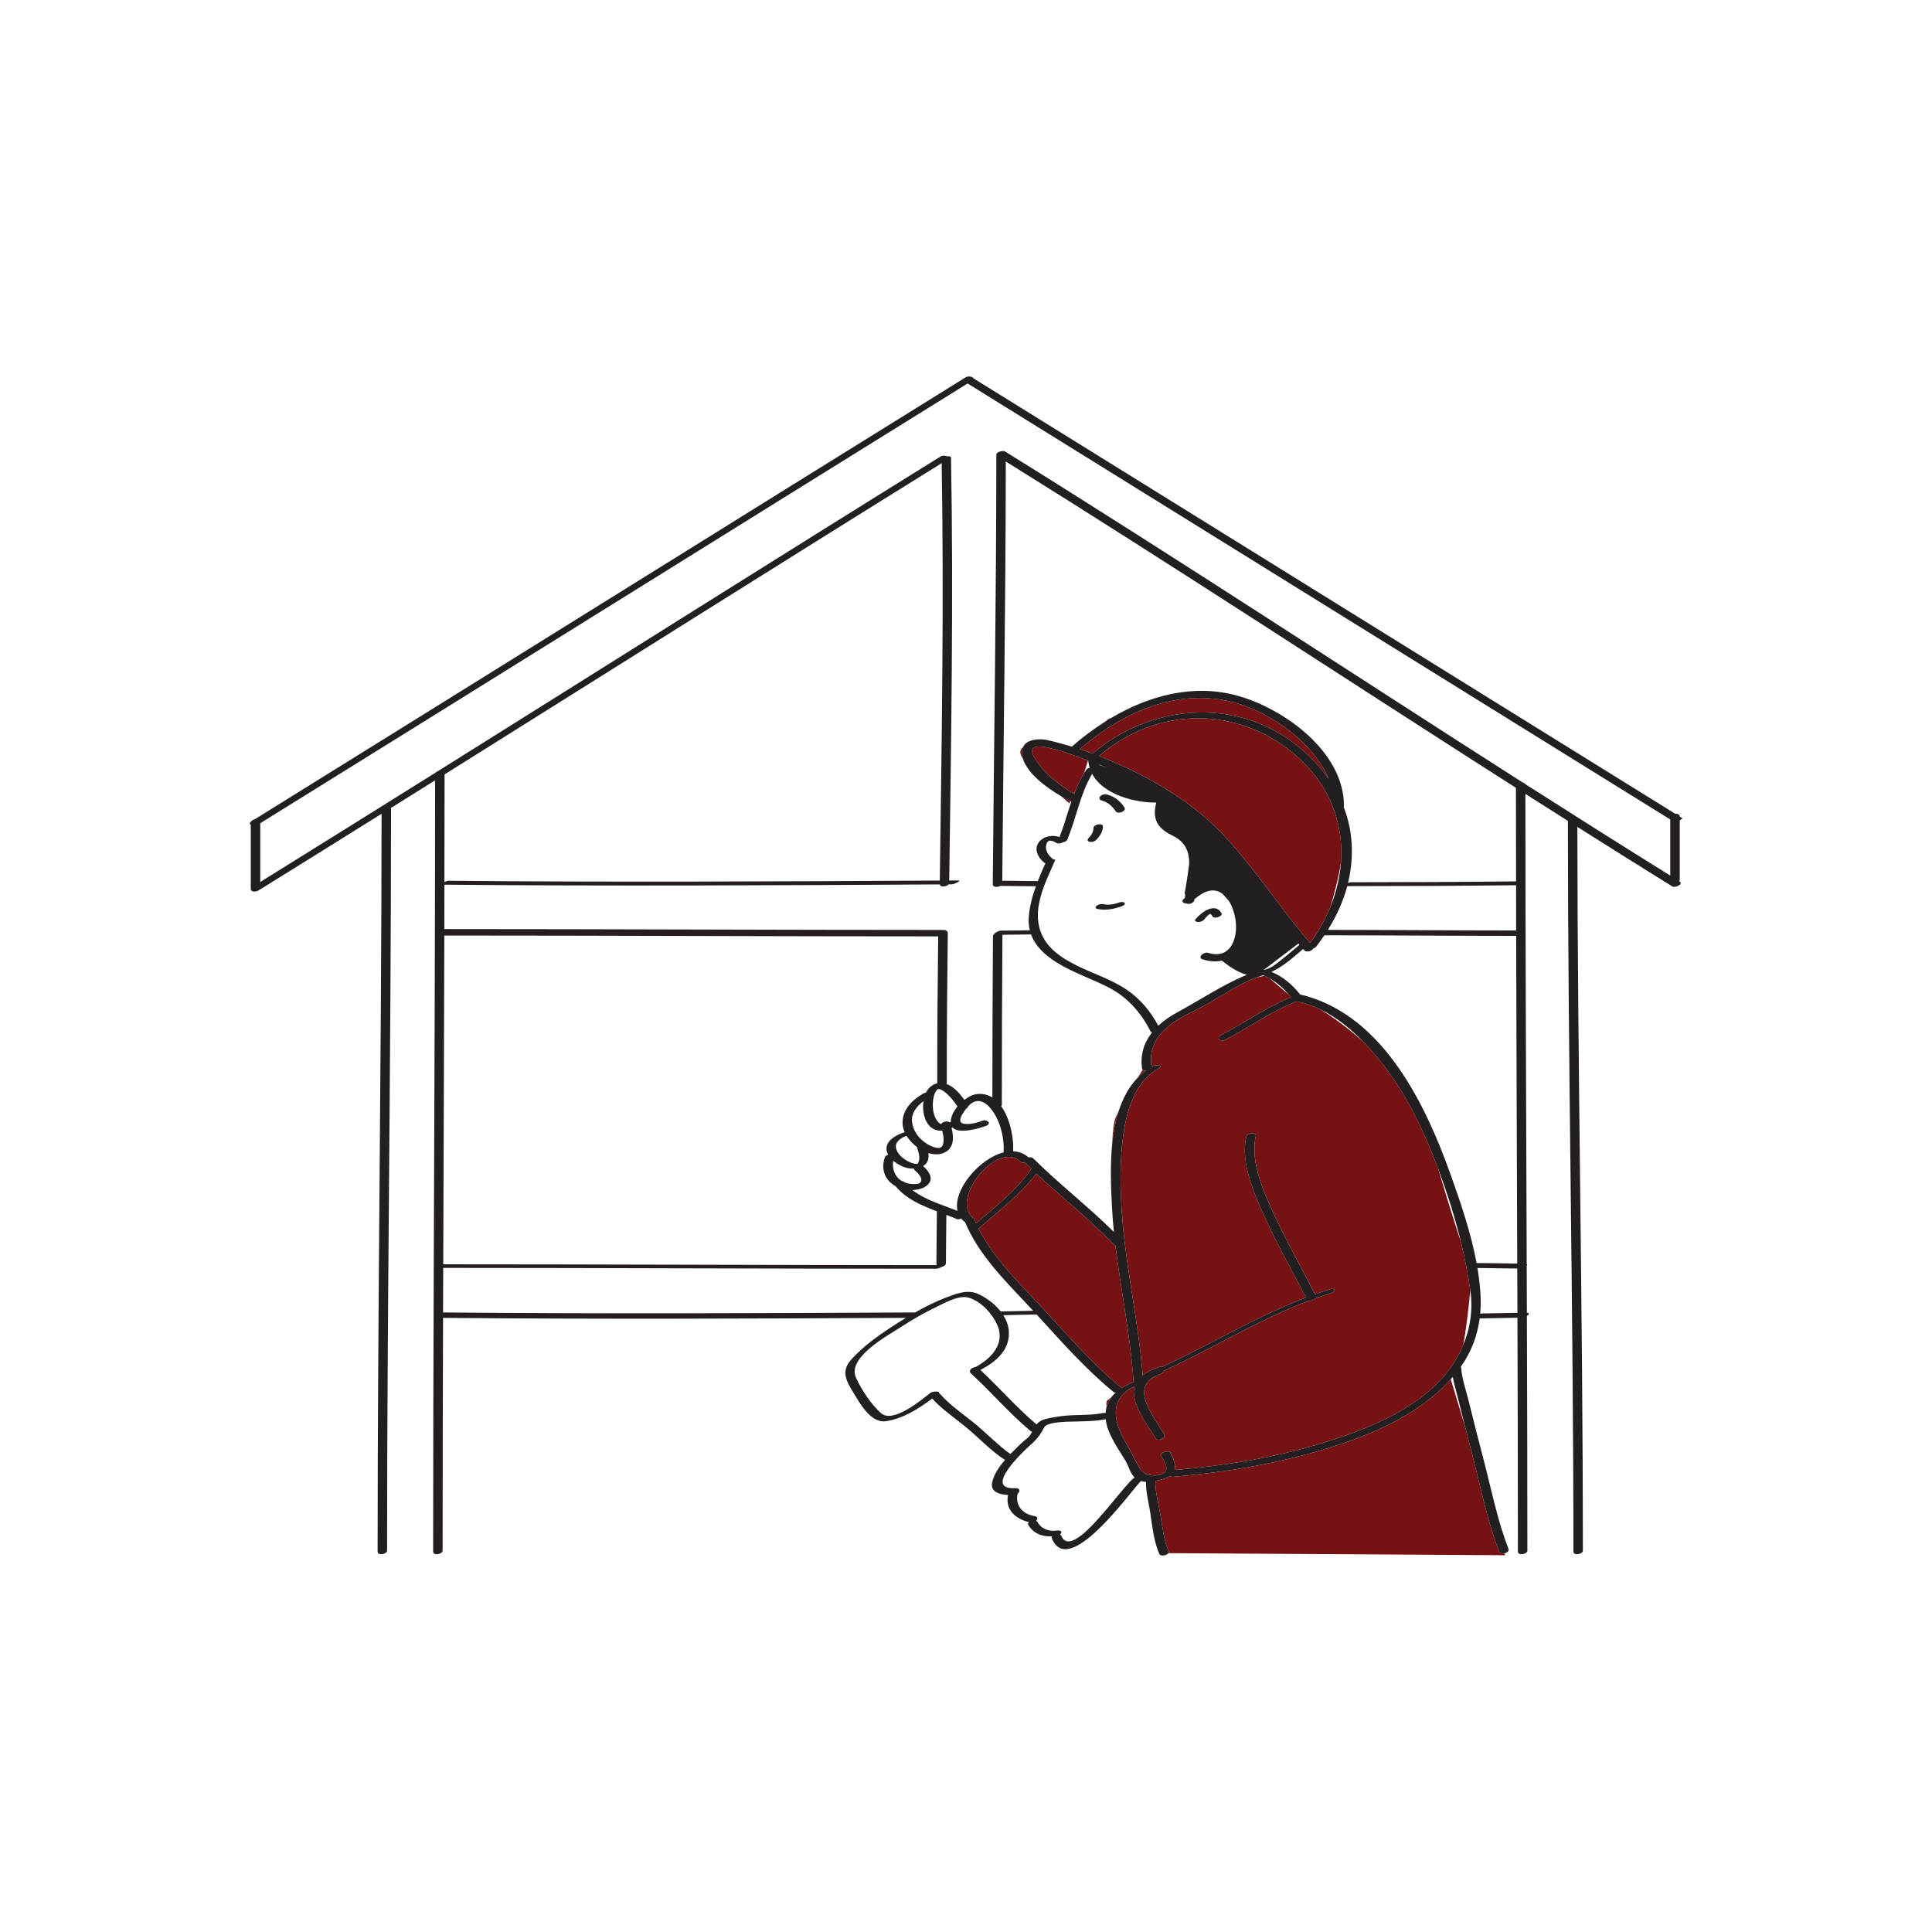 <?xml version="1.0" standalone="no"?>
<svg version="1.1" id="Layer_1" xmlns="http://www.w3.org/2000/svg" xmlns:xlink="http://www.w3.org/1999/xlink" x="0px" y="0px" width="595.279px" height="595.281px" viewBox="0 0 595.279 595.281" enable-background="new 0 0 595.279 595.281" xml:space="preserve">
<path id="color_x5F_2" fill="#761214" d="M351.252,452.544c-1.465-2.586-2.775-5.25-4.281-7.824
	c-3.972-6.787-5.32-13.766,2.613-17.582c-0.216,0.723-0.297,1.52-0.205,2.402c0.523,5.029,4.127,9.363,6.628,13.57
	c0.705,1.188,3.451,0.053,2.646-1.307c-3.463-5.822-11.247-15.053-1.041-18.461c0.61-0.205,0.938-0.596,1.036-0.99
	c14.979-6.92,29.239-15.752,44.681-21.592c0.61,0.115,1.412-0.174,1.817-0.662c1.617-0.582,3.244-1.145,4.893-1.652
	c1.684-0.52,1.388-1.715-0.318-1.188c-1.528,0.471-3.038,0.984-4.541,1.52c-3.932-7.76-8.271-15.297-11.957-23.186
	c-3.479-7.449-8.104-17.063-6.313-25.506c0.308-1.453-2.661-1.102-2.939,0.211c-1.764,8.324,2.499,17.465,5.804,24.863
	c3.77,8.436,8.438,16.408,12.619,24.637c-15.328,5.852-29.483,14.5-44.364,21.408c-0.26-0.086-0.586-0.092-0.978,0.039
	c-1.712,0.572-3.538,1.367-4.985,2.498c-1.183-15.734-4.81-31.258-6.157-46.998c-0.813-9.477-1.091-19.121,0.423-28.539
	c1.165-7.246,3.879-15.275,10.656-19.053c1.703-0.949-0.906-1.168-1.754-0.695c-0.153,0.086-0.297,0.182-0.445,0.271
	c0.013-0.08,0.017-0.162,0.004-0.246c-1.334-9.117,6.351-13.807,13.525-17.219c6.414-3.051,12.117-7.594,18.797-10.074l2.463-0.537
	c0.602,0.258,1.178,0.557,1.739,0.877l5.829,4.998l0.01,0.004c0.205,0.24,0.41,0.479,0.606,0.729
	c-0.034,0.01-0.067,0.02-0.102,0.031c-7.578,3.057-14.15,7.891-21.385,11.611c-1.771,0.91-0.162,2.189,1.221,1.479
	c7.229-3.719,13.815-8.559,21.387-11.611c0.104-0.041,0.195-0.086,0.278-0.131c0.191,0.014,0.416-0.014,0.647-0.063
	c2.565,0.576,4.961,1.441,7.216,2.541c2.426,1.504,7.436,4.836,12.969,9.83c1.137,1.172,2.244,2.381,3.324,3.623
	c8.896,10.23,14.56,21.945,19.409,34.516c0.152,0.396,0.293,0.795,0.442,1.191c2.877,9.715,5.27,17.268,7.023,22.611
	c1.164,4.842,2.114,9.734,2.829,14.656c-0.491,5.094-1.328,12.805-2.231,17.006c-0.738,1.754-1.628,3.455-2.658,5.084
	c-8.771,13.873-26.525,20.746-41.503,25.242c-14.499,4.354-29.614,6.775-44.682,8.043c0.39-1.443-0.26-3.258-1.334-5.352
	c-0.455-0.885-3.249,0.096-2.898,0.777c0.5,0.971,1.011,1.93,1.446,2.934C360.854,455.183,353.055,455.724,351.252,452.544z
	 M350.523,332.082c0.772-0.803,1.621-1.539,2.539-2.217c-0.398,0.035-0.77-0.031-0.984-0.236
	C351.89,329.916,351.307,330.82,350.523,332.082z M463.81,479.195l-0.347-0.578c-0.653,0.104-1.339-0.066-1.568-0.65
	c-3.713-9.451-5.707-19.889-8.254-29.693c-0.75-2.885-1.495-5.771-2.229-8.662l-4.404-14.65
	c-9.665,10.84-24.182,17.049-37.751,21.223c-15.519,4.775-31.67,7.5-47.834,8.846c-0.456,0.037-0.769-0.049-0.967-0.201
	c-0.595,0.381-1.366,0.705-2.36,0.967c-0.691,0.182-1.389,0.361-2.086,0.51c-0.095,3.387,0.985,7.229,1.544,10.502
	c0.624,3.654,1.018,7.76,2.537,11.18c0.087,0.197,0.044,0.389-0.08,0.563L463.81,479.195z M317.546,360.443
	c0.058-0.082,0.151-0.16,0.271-0.23c-0.695-0.66-1.396-1.316-2.079-1.99c-0.467,0.076-0.902,0.045-1.123-0.172
	c-7.086-7.014-21.883,11.166-14.901,17.141c0.199,0.043,0.349,0.131,0.407,0.277c0.02,0.047,0.041,0.092,0.06,0.137
	c0.001,0.002,0.003,0.006,0.003,0.008c0.18,0.438,0.372,0.865,0.565,1.295C306.669,371.841,313.085,366.849,317.546,360.443z
	 M340.937,433.556c0.305-1.139,0.804-2.135,1.46-3.014c-0.517,0.432-0.977,0.799-1.254,0.982
	C340.886,431.697,340.85,432.484,340.937,433.556z M349.429,425.744c-0.108-0.061-0.182-0.146-0.188-0.262
	c-0.959-13.975-3.856-27.727-5.545-41.635c-0.166-0.057-0.313-0.143-0.431-0.264c-7.492-7.865-16.029-14.594-23.977-21.973
	c-4.841,6.408-11.563,11.496-17.559,16.721c-0.059,0.051-0.143,0.098-0.236,0.141c4.719,9.43,12.729,16.979,19.806,24.637
	c7.831,8.471,15.36,17.217,24.3,24.563C346.768,426.927,348.07,426.298,349.429,425.744z M344.675,342.367
	c-0.31,0.625-0.604,1.242-0.865,1.828c-0.646,1.455-0.978,4.426-1.11,8.08C343.052,348.865,343.669,345.501,344.675,342.367z
	 M352.473,322.593c0.013-0.035,0.021-0.072,0.032-0.107c-0.01,0.014-0.029,0.041-0.029,0.041L352.473,322.593z M324.262,239.884
	c2.074,1.662,4.269,3.404,6.646,4.676l0.325-0.674c0.705-1.779,1.514-3.506,2.485-5.148l0.423-0.877l1.093-3.549
	c-4.322-1.563-9.1-3.475-13.581-4.172C312.846,228.769,322.627,238.573,324.262,239.884z M377.073,257.396
	c9.713,10.35,17.335,22.396,26.585,33.131c0.119-0.16,0.245-0.318,0.36-0.48l1.998-2.996c1.529-2.461,2.834-5.006,3.895-7.611
	c0.995-3.277,2.427-8.486,3.263-13.744c0.836-11.574-3.151-23.137-12.951-32.084c-17.817-16.271-43.485-16.314-61.603-0.666
	c0.814,0.316,1.624,0.639,2.421,0.969C354.267,239.388,367.21,246.892,377.073,257.396z M315.18,233.776
	c-0.266-0.875-0.369-1.756-0.259-2.629c0.039-0.309,0.124-0.582,0.229-0.842c-0.754,0.527-1.149,1.404-0.342,2.887
	C314.907,233.37,315.035,233.569,315.18,233.776z M329.812,246.833c-0.886-0.424-1.903-0.959-2.988-1.59
	c1.573,1.375,2.652,2.283,2.652,2.283L329.812,246.833z M341.476,221.526l-0.886,0.773c0.619-0.389,1.244-0.77,1.875-1.141
	C341.838,221.39,341.476,221.526,341.476,221.526z M398.884,229.114c4.012,3.059,7.619,6.766,10.517,10.941
	c-4.708-11.361-17.975-20.496-28.728-23.494c-17.696-4.936-34.79,2.896-47.976,14.258c1.321,0.438,2.637,0.893,3.935,1.369
	C354.229,217.212,379.962,214.687,398.884,229.114z"></path>
<path id="color_x5F_1" d="M346.558,278.312c0.156,0.584-0.912,0.922-1.272,1.043c-2.369,0.787-4.708,1.246-7.188,0.693
	c-0.563-0.125-0.729-0.529-0.248-0.926c0.511-0.416,1.394-0.695,2.049-0.549c1.817,0.404,3.31,0.047,5.034-0.527
	C345.294,277.927,346.409,277.757,346.558,278.312z M335.68,259.372c0.661,0.158,1.566-0.055,2.049-0.551
	c1.099-1.127,2.067-2.482,2.112-4.113c0.036-1.289-2.878-0.717-2.906,0.328c-0.036,1.293-0.673,2.309-1.556,3.215
	C334.949,258.692,335.052,259.22,335.68,259.372z M339.367,246.624c2.001,0.531,3.269,1.678,4.409,3.363
	c0.675,1,3.458-0.059,2.663-1.23c-1.345-1.99-3.021-3.344-5.367-3.967c-0.697-0.188-1.55,0.01-2.05,0.549
	C338.59,245.804,338.726,246.452,339.367,246.624z M369.119,284.087c0.678,0.012,1.479-0.236,1.914-0.785
	c0.462-0.582,0.974-1.154,1.584-1.586c0.129-0.092,0.236-0.129,0.296-0.152c0.32,0.145,0.579,0.615,0.728,0.865
	c0.475,0.801,3.297-0.104,2.693-1.125c-2.021-3.414-6.361-0.102-7.994,1.955C367.902,283.81,368.709,284.081,369.119,284.087z
	 M517.556,270.956c0,0.191-0.081,0.365-0.208,0.518c0.055,0.033,0.107,0.066,0.161,0.1c1.295,0.805-1.33,2.119-2.27,1.535
	c-9.771-6.063-19.509-12.182-29.226-18.33c0.045,74.331,1.69,148.647,1.701,222.979c0.001,1.143-2.918,1.678-2.918,0.283
	c-0.011-75.041-1.692-150.07-1.707-225.114c-4.367-2.77-8.73-5.541-13.09-8.32c0.011,48.285,0.23,96.571,0.406,144.856
	c0.204,0.115,0.174,0.305,0.002,0.51c0.018,4.828,0.035,9.654,0.051,14.482c0.984,0.047,0.646,0.592,0.004,1.02
	c0.079,24.094,0.143,48.189,0.144,72.283c0,1.143-2.918,1.678-2.918,0.283c-0.001-24.01-0.063-48.02-0.144-72.029
	c-3.877,0.066-7.753,0.172-11.631,0.211c-0.701,5.27-2.57,10.303-5.698,14.738c-0.035,0.049-0.075,0.096-0.11,0.145
	c0.07,0.125,0.119,0.27,0.129,0.439c0.162,3.209,1.432,6.646,2.191,9.744c1.5,6.104,3.059,12.193,4.65,18.273
	c2.39,9.127,4.257,18.826,7.716,27.627c0.283,0.723-0.497,1.297-1.33,1.43c-0.653,0.102-1.339-0.066-1.568-0.65
	c-3.713-9.453-5.707-19.889-8.254-29.693c-0.75-2.887-1.495-5.773-2.229-8.664c-0.772-3.037-1.532-6.082-2.269-9.129
	c-0.484-2.014-1.14-4.115-1.53-6.217c-0.2,0.234-0.401,0.467-0.605,0.695c-9.665,10.84-24.182,17.049-37.751,21.223
	c-15.519,4.775-31.67,7.5-47.834,8.846c-0.456,0.037-0.769-0.049-0.967-0.201c-0.596,0.381-1.366,0.707-2.36,0.967
	c-0.691,0.182-1.389,0.363-2.086,0.51c-0.095,3.387,0.985,7.23,1.544,10.502c0.624,3.654,1.018,7.76,2.537,11.18
	c0.087,0.197,0.044,0.389-0.08,0.563c-0.509,0.707-2.425,1.102-2.818,0.217c-1.767-3.977-2.178-8.846-2.852-13.1
	c-0.456-2.873-1.325-6.115-1.242-9.076c-0.531-0.025-1.06-0.102-1.584-0.252c-0.043,0.059-0.086,0.117-0.146,0.182
	c-3.452,3.566-22.155,29.951-27.262,17.494c-0.095-0.232-0.065-0.451,0.046-0.643c-2.952,0.168-5.881-0.904-7.376-3.635
	c-0.143-0.258,0.024-0.523,0.338-0.742c-4.124-0.889-7.486-3.852-6.522-8.369c-2.542-0.127-5.592-0.891-4.891-3.918
	c0.59-2.543,2.175-4.834,3.957-6.877c-4.062-2.582-7.689-6.441-11.35-9.537c-3.543-2.998-7.945-5.887-11.081-9.381
	c-4.249,3.201-9.063,6.234-14.315,6.986c-4.627,0.662-8.006-5.586-10.006-8.863c-2.383-3.906-3.804-6.668-0.48-10.299
	c3.55-3.881,7.894-7.025,12.282-9.889c1.453-0.945,2.929-1.883,4.427-2.795c-47.541,0.248-95.083,0.432-142.623,0.006
	c-0.076,23.9-0.137,47.801-0.138,71.701c0,1.143-2.919,1.676-2.919,0.283c0.001-29.145,0.09-58.285,0.192-87.428
	c-0.083-0.039-0.072-0.102,0-0.174c0.177-50.002,0.406-100.002,0.415-150.004c-4.522,2.832-9.051,5.658-13.576,8.486
	c-0.011,76.28-1.213,152.553-1.221,228.834c0,1.143-2.919,1.678-2.919,0.283c0.008-75.766,1.191-151.525,1.218-227.292
	c-12.448,7.775-24.901,15.545-37.375,23.281c-0.082,0.053-0.174,0.092-0.27,0.127c-0.719,0.707-2.653,0.854-2.653-0.275
	c0-6.578,0-13.158,0-19.736c-0.369-0.225-0.456-0.578,0.085-0.986c0.181-0.354,0.647-0.617,1.156-0.734
	c73.049-45.324,145.979-90.842,219.029-136.166c0.761-0.473,2.212-0.232,2.404,0.313c72.08,44.723,144.16,89.447,216.24,134.168
	c0.695-0.064,1.361,0.174,1.372,0.854c0.231,0.143,0.463,0.287,0.694,0.43c0.222,0.139-0.149,0.447-0.692,0.707
	C517.556,258.804,517.556,264.88,517.556,270.956z M136.982,238.604c-0.001,11.051-0.033,22.102-0.054,33.152
	c0.49-0.211,1.017-0.379,1.249-0.377c50.462,0.477,100.927,0.219,151.389-0.066c0.582-42.859,1.316-85.729,0.573-128.59
	C238.967,174.489,188.03,206.636,136.982,238.604z M297.652,341.652c-0.931,1.215-3.321,4.451-0.291,4.643
	c1.857,0.113,3.54-0.297,5.258-0.969c1.438-0.563,3.104,0.822,1.241,1.551c-1.621,0.633-8.385,2.758-10.366,0.521
	c-0.101,0.053-0.2,0.104-0.302,0.152c0.693,2.746,0.837,5.973-1.975,7.473c-1.589,0.848-3.442,0.787-5.159,0.258
	c0.199,1.584-0.093,3.156-1.641,4c0.004,0.004,0.01,0.006,0.014,0.01c1.515,1.346,3.295,3.521,1.68,5.469
	c-1.137,1.371-3.168,1.865-4.964,1.912c3.955,3.082,9.235,4.57,13.875,6.412c-1.436-6.318,6.576-16.066,14.2-18.016
	c0.28-4.018-0.819-8.801-2.983-12.152c-1.907-2.953-4.864-5.457-7.949-2.035C298.255,341.179,298.001,341.451,297.652,341.652z
	 M319.936,284.271c0.986,6.693,6.063,10.365,11.802,13.213c5.02,2.493,10.588,4.223,15.262,7.36
	c4.356,2.926,7.428,6.654,9.88,11.195c1.668-1.57,3.635-2.926,5.749-4.064c6.979-3.764,14.079-8.561,21.552-11.631
	c-2.822-0.75-5.433-2.559-7.713-4.356c-1.7,0.387-3.676,0.305-5.911-0.393c-1.761-0.549,0.36-2.418,1.656-2.014
	c7.392,2.305,9.6-5.381,8.264-11.285c-0.351-1.553-0.911-3.227-1.794-4.654c-0.654-0.77-1.344-1.543-2.008-2.225
	c-0.144-0.105-0.278-0.223-0.432-0.314c-2.934-1.791-5.957-0.012-8.268,2.027c-0.004,0.072-0.014,0.15-0.017,0.225
	c-0.034,0.896-1.577,1.385-2.408,1.035c-0.931-0.057-1.702-0.578-0.888-1.369c0.14-0.137,0.285-0.271,0.431-0.408
	c0.031-0.396,0.071-0.799,0.119-1.201c-0.144,0.068-0.236,0.113-0.236,0.113s0.917-5.105,1.423-9.352
	c0.051-3.566-0.99-6.711-5.194-8.748c-4.771-2.314-6.204-5.162-4.96-10.125c-6.922,0.006-16.372-2.537-19.737-8.867
	c-3.718,6.195-4.907,13.777-7.705,20.371c-0.14,0.33-0.67,0.576-1.239,0.713c-0.107,0.063-0.199,0.109-0.237,0.123
	c-0.585,0.234-1.329,0.381-1.897,0.045c-1.312-0.773-2.647-1.188-3.067,0.613c-0.426,1.824,0.747,3.35,2.105,4.42
	c0.036,0.029,0.058,0.059,0.075,0.09c0.393-0.002,0.663,0.055,0.607,0.18C322.593,270.759,318.976,277.759,319.936,284.271z
	 M330.962,244.591c0.089-0.236,0.179-0.471,0.271-0.705c0.705-1.779,1.514-3.506,2.485-5.148c0.335-0.564,0.684-1.125,1.062-1.668
	c0.142-0.203,0.519-0.381,0.949-0.5c-0.188-0.615-0.33-1.262-0.407-1.938c-0.012-0.098,0.001-0.189,0.022-0.279
	c-0.037-0.012-0.074-0.025-0.11-0.039c-4.322-1.563-9.1-3.475-13.581-4.172c-8.809-1.371,0.974,8.434,2.607,9.742
	c2.074,1.664,4.269,3.406,6.646,4.678C330.926,244.569,330.944,244.581,330.962,244.591z M454.955,389.158
	c4.179,0.014,8.354,0.131,12.532,0.172c-0.122-33.682-0.251-67.359-0.334-101.04c-0.139,0.037-0.272,0.061-0.396,0.061
	c-19.563-0.004-39.126-0.166-58.688-0.176c-0.827,1.229-1.699,2.438-2.62,3.615c-0.149,0.191-0.46,0.348-0.82,0.457
	c-0.337,0.787-2.121,1.309-2.798,0.537c-0.113-0.129-0.221-0.264-0.334-0.393c-3.054,2.621-6.104,5.395-9.746,7.057
	c3.595,1.459,6.469,3.977,8.886,7.006c0.721,0.152,1.44,0.316,2.146,0.523c23.686,6.947,36.412,33.223,44.073,54.652
	C449.967,370.328,453.21,379.738,454.955,389.158z M400.222,233.608c-17.817-16.27-43.485-16.314-61.603-0.666
	c0.814,0.316,1.624,0.641,2.421,0.971c13.227,5.475,26.17,12.979,36.032,23.482c9.713,10.35,17.335,22.396,26.585,33.131
	c0.119-0.16,0.245-0.318,0.36-0.48c0.707-0.98,1.368-1.982,1.998-2.996c1.529-2.461,2.834-5.006,3.895-7.611
	c1.818-4.473,2.928-9.107,3.263-13.744C414.009,254.12,410.021,242.558,400.222,233.608z M338.603,235.647l2.242,0.822
	c-0.754-0.32-1.514-0.629-2.275-0.928C338.579,235.579,338.592,235.612,338.603,235.647z M392.889,297.226
	c2.6-1.922,5.028-4.057,7.517-6.117c-0.111-0.133-0.225-0.262-0.334-0.395l-10.646,8.092c0.026,0.01,0.04,0.029,0.063,0.041
	C390.59,298.597,391.72,298.091,392.889,297.226z M467.128,272.749c-17.338,0.211-34.675,0.264-52.013,0.281
	c-1.265,4.729-3.326,9.242-5.978,13.484c19.337,0.01,38.675,0.168,58.014,0.176C467.14,282.044,467.137,277.396,467.128,272.749z
	 M332.698,230.819c1.321,0.438,2.637,0.893,3.935,1.369c17.597-14.977,43.33-17.502,62.252-3.074
	c4.012,3.059,7.619,6.766,10.517,10.941c-4.708-11.361-17.975-20.496-28.728-23.494
	C362.977,211.626,345.883,219.458,332.698,230.819z M317.684,287.911c-2.949,0.012-5.897,0.076-8.848,0.105
	c0.018,0.068,0.029,0.141,0.028,0.223c-0.115,17.389-0.184,34.776-0.187,52.165c0,0.172-0.063,0.326-0.168,0.467
	c2.771,3.887,3.897,9.881,3.653,13.854c1.72,0.066,3.341,0.656,4.749,1.883c0.534-0.1,1.087-0.043,1.415,0.281
	c8,7.896,16.896,14.799,24.891,22.693c-0.266-2.629-0.481-5.266-0.617-7.912c-0.289-5.684-0.604-12.629,0.098-19.395
	c0.354-3.41,0.971-6.773,1.977-9.908c1.253-3.906,3.114-7.455,5.849-10.285c0.772-0.803,1.621-1.539,2.539-2.215
	c-0.398,0.033-0.77-0.033-0.984-0.238c-0.1-0.094-0.165-0.215-0.188-0.367c-0.355-2.434-0.109-4.652,0.583-6.668
	c0.013-0.035,0.021-0.072,0.032-0.107c0.567-1.604,1.426-3.074,2.497-4.418c-0.224-0.012-0.395-0.07-0.462-0.203
	c-3.03-6-7.252-10.764-13.304-13.799c-5.23-2.621-10.86-4.494-15.833-7.622C321.935,294.263,319.005,291.503,317.684,287.911z
	 M342.396,430.544c0.402-0.539,0.863-1.031,1.37-1.488c-0.264,0.012-0.489-0.025-0.629-0.139
	c-8.747-7.137-16.142-15.629-23.759-23.908c-0.04,0.006-0.08,0.012-0.11,0.012c-3.378,0.033-6.752,0.146-10.128,0.217
	c0.895,1.408,1.505,2.949,1.667,4.57c0.602,6.021-3.854,9.748-8.736,12.305c5.89,5.48,11.161,11.588,17.313,16.789
	c0.1-0.123,0.194-0.248,0.307-0.363c1.361-1.408,3.83-1.604,5.604-1.943c4.868-0.938,9.805-0.285,14.665-1.221
	c0.255-0.049,0.478-0.043,0.68-0.01c0.047-0.641,0.147-1.242,0.299-1.809C341.241,432.419,341.74,431.421,342.396,430.544z
	 M300.747,376.906c5.922-5.064,12.338-10.057,16.799-16.463c0.058-0.082,0.151-0.16,0.271-0.23c-0.695-0.66-1.396-1.316-2.079-1.99
	c-0.467,0.076-0.902,0.045-1.123-0.172c-7.086-7.014-21.883,11.166-14.901,17.141c0.199,0.043,0.349,0.131,0.407,0.277
	c0.02,0.047,0.041,0.092,0.061,0.137c0,0.002,0.002,0.006,0.002,0.008C300.36,376.05,300.554,376.478,300.747,376.906z
	 M349.429,425.744c-0.108-0.061-0.182-0.146-0.188-0.262c-0.959-13.975-3.856-27.727-5.545-41.635
	c-0.166-0.057-0.313-0.143-0.431-0.264c-7.492-7.865-16.029-14.594-23.977-21.973c-4.841,6.408-11.563,11.496-17.559,16.721
	c-0.059,0.051-0.143,0.098-0.236,0.141c4.719,9.43,12.729,16.979,19.806,24.637c7.831,8.471,15.36,17.217,24.3,24.563
	C346.768,426.927,348.07,426.298,349.429,425.744z M277.789,363.847c0.332,0.029,0.631,0.143,0.822,0.377
	c0.018,0.021,0.036,0.039,0.054,0.061c0.589,0.24,1.238,0.416,1.963,0.492c1.009,0.107,2.602,0.15,3.021-0.529
	c0.835-1.359-1.011-2.982-1.892-3.766c-0.156-0.139-0.198-0.289-0.164-0.436c-1.475,0.074-2.967-0.301-4.308-1.021
	c-0.682-0.363-1.413-0.832-2.072-1.391C274.805,360.216,275.725,362.58,277.789,363.847z M279.049,350.064
	c-1.587,0.619-3.409,1.814-2.935,3.787c0.397,1.646,1.816,2.904,3.225,3.734c0.699,0.41,1.584,0.797,2.32,0.941
	c0.475,0.094,0.687,0.119,0.989,0.105v-0.002c-0.109,0.002-0.056-0.018,0.034-0.035c0.012-0.014,0.018-0.018,0.037-0.041
	c0.093-0.111,0.171-0.205,0.221-0.314c0.164-0.352,0.265-0.729,0.293-1.117c0.088-1.182-0.288-2.393-0.678-3.488
	c-0.023-0.064-0.019-0.131-0.003-0.197c-1.249-0.938-2.414-2.129-3.244-3.498C279.202,350,279.104,350.042,279.049,350.064z
	 M284.535,339.292c-2.025,1.529-3.788,3.633-3.531,6.291c0.24,2.479,1.72,4.715,3.686,6.199c0.939,0.713,1.972,1.348,3.109,1.682
	c0.432,0.125,0.857,0.225,1.31,0.238c0.271,0.008,0.603-0.074,0.603-0.074c1.455-0.682,1.087-3.326,0.598-5.256
	c-1.229,0.092-2.447-0.188-3.487-1.063C284.781,345.591,284.1,342.205,284.535,339.292z M295.009,340.917
	c-0.577-0.844-1.174-1.67-1.84-2.441c-0.906-1.047-1.916-2.119-3.19-2.719c-0.337-0.158-0.63-0.227-0.887-0.238
	c-0.003,0.004-0.021,0.01-0.039,0.014c-0.021,0.008-0.039,0.014-0.038,0.008c-0.002,0-0.006,0-0.008,0
	c-0.044,0.027-0.087,0.059-0.13,0.09c-0.033,0.027-0.068,0.061-0.085,0.078c-0.186,0.188-0.229,0.246-0.246,0.271
	c-0.234,0.338-0.433,0.701-0.584,1.084c-0.289,0.721-0.488,1.824-0.536,2.729c-0.096,1.838,0.212,4.02,1.302,5.492
	c0.396,0.533,0.766,0.885,1.213,1.088c0.385-0.752,2.007-1.146,2.638-0.553c0.116-0.053,0.238-0.1,0.365-0.137
	C292.938,344.123,293.775,342.408,295.009,340.917z M288.779,333.738c-0.03-15.074,0.122-30.148,0.293-45.225
	c-50.723-0.004-101.446-0.254-152.171-0.262c-0.085,33.766-0.215,67.534-0.334,101.301c50.682,0.004,101.361,0.254,152.042,0.262
	c-0.053-0.111-0.089-0.24-0.089-0.393c0.008-5.4,0.126-10.799,0.151-16.199c-4.753-1.799-9.518-3.824-12.714-7.732l0,0l0,0
	c-3.047-1.652-4.664-4.891-3.33-8.896c0.121-0.363,0.537-0.645,1.019-0.814c-0.229-0.428-0.399-0.879-0.468-1.361
	c-0.394-2.818,2.568-4.453,4.787-5.318c0.204-0.08,0.491-0.172,0.79-0.223c-0.352-0.799-0.59-1.639-0.646-2.516
	c-0.268-4.221,2.774-7.287,6.169-9.32c0.303-0.182,0.671-0.334,1.042-0.389c0.089-0.182,0.181-0.357,0.28-0.523
	c0.718-1.189,1.881-2.041,3.186-2.357C288.784,333.759,288.779,333.751,288.779,333.738z M281.969,404.384
	c3.076-1.75,6.245-3.338,9.521-4.592c3.022-1.156,6.608-2.57,9.777-1.156c2.516,1.123,5.168,3.041,7.046,5.436
	c3.335-0.035,6.668-0.143,10.002-0.209c-0.6-0.648-1.195-1.299-1.801-1.941c-7.188-7.658-15.045-15.477-19.142-25.326
	c-0.478-0.342-0.862-0.729-1.197-1.139c-0.45,0.227-0.985,0.32-1.402,0.141c-1.027-0.443-2.097-0.861-3.181-1.271
	c-0.036,4.957-0.132,9.912-0.138,14.871c-0.001,0.535-0.509,0.922-1.101,1.088c-0.573,0.301-1.541,0.639-1.849,0.639
	c-50.647-0.004-101.295-0.252-151.942-0.264c-0.016,4.576-0.033,9.154-0.048,13.73C185,404.832,233.484,404.638,281.969,404.384z
	 M311.329,448.011c0.339-0.35,0.676-0.689,1.006-1.02c1.298-1.299,2.619-2.631,4.069-3.762c0.736-0.576,1.2-1.313,1.619-2.076
	c-0.186-0.035-0.356-0.105-0.498-0.225c-6.545-5.459-12.052-11.979-18.331-17.721c-0.97-0.887,0.277-1.951,1.356-1.988
	c4.888-2.662,9.371-7.242,6.644-13.156c-0.44-0.955-1.004-1.895-1.648-2.789c-0.215-0.027-0.244-0.105-0.161-0.213
	c-1.665-2.234-3.899-4.143-6.44-5.086c-3.092-1.146-6.932,1.025-9.698,2.348c-4.086,1.951-8.049,4.197-11.842,6.672
	c-4,2.607-16.556,9.359-13.64,15.549c1.809,3.838,4.459,7.914,7.611,10.813c3.687,3.393,12.344-3.865,15.341-6.219
	c0.58-0.455,2.813-0.58,2.601,0.037c0.063,0.035,0.119,0.076,0.162,0.129c3.151,3.715,7.815,6.729,11.523,9.861
	C304.212,441.882,308.034,445.734,311.329,448.011z M349.634,455.32c-1.386-1.33-1.971-3.764-2.86-5.248
	c-2.244-3.744-5.603-8.244-6.104-12.813c-0.066,0.02-0.113,0.051-0.188,0.064c-3.208,0.617-6.309,0.57-9.562,0.688
	c-1.397,0.051-8.288-0.064-9.218,1.826c-1.045,2.125-2.308,3.707-4.078,5.268c-2.892,2.545-14.765,13.984-4.77,13.418
	c1.524-0.088,1.505,1.143,0.673,1.754c-0.795,3.635,1.645,6.273,5.215,6.859c1.165,0.189,1.037,0.938,0.462,1.461
	c0.203,0.066,0.371,0.182,0.468,0.357c1.21,2.207,3.692,3.02,6.072,2.611c0.396-0.066,1.407,0.016,1.261,0.658
	c-0.054,0.234-0.209,0.416-0.408,0.559c0.179,0.104,0.323,0.246,0.406,0.447c2.301,5.615,10.531-4.336,12.494-6.529
	c3.219-3.598,6.097-7.537,9.452-11.004C349.12,455.523,349.363,455.398,349.634,455.32z M453.034,397.63
	c-0.004-0.027-0.011-0.057-0.015-0.084c-0.715-4.922-1.666-9.814-2.83-14.656c-1.845-7.682-4.229-15.236-7.022-22.613
	c-0.149-0.395-0.29-0.795-0.442-1.189c-4.851-12.568-10.514-24.285-19.41-34.516c-1.079-1.242-2.188-2.451-3.323-3.623
	c-3.854-3.973-8.08-7.443-12.97-9.83c-2.254-1.1-4.648-1.965-7.215-2.541c-0.231,0.049-0.456,0.074-0.647,0.063
	c-0.083,0.045-0.174,0.09-0.278,0.131c-7.57,3.053-14.157,7.895-21.387,11.611c-1.383,0.711-2.991-0.566-1.222-1.479
	c7.234-3.721,13.808-8.557,21.386-11.611c0.033-0.014,0.066-0.021,0.102-0.031c-0.197-0.248-0.402-0.488-0.606-0.729
	c-1.685-1.982-3.605-3.727-5.84-5.002c-0.562-0.32-1.138-0.619-1.738-0.879c-0.152-0.064-0.316-0.113-0.473-0.176
	c-0.091,0.043-0.164,0.092-0.271,0.125c-0.582,0.178-1.154,0.379-1.721,0.59c-6.68,2.48-12.383,7.023-18.798,10.074
	c-7.175,3.412-14.858,8.1-13.524,17.219c0.013,0.084,0.009,0.166-0.004,0.246c0.148-0.09,0.292-0.186,0.444-0.271
	c0.849-0.473,3.457-0.254,1.755,0.695c-6.777,3.777-9.491,11.807-10.656,19.053c-1.515,9.418-1.234,19.063-0.423,28.537
	c1.349,15.742,4.976,31.266,6.157,47c1.447-1.131,3.273-1.926,4.985-2.498c0.391-0.131,0.718-0.125,0.978-0.041
	c14.881-6.906,29.036-15.557,44.364-21.406c-4.183-8.229-8.851-16.201-12.619-24.637c-3.305-7.398-7.566-16.541-5.804-24.863
	c0.278-1.313,3.247-1.664,2.939-0.211c-1.789,8.441,2.834,18.057,6.313,25.506c3.688,7.889,8.025,15.426,11.957,23.186
	c1.503-0.533,3.013-1.049,4.541-1.52c1.706-0.527,2.002,0.67,0.318,1.188c-1.647,0.508-3.274,1.07-4.893,1.652
	c-0.405,0.488-1.207,0.775-1.817,0.662c-15.44,5.84-29.702,14.672-44.681,21.592c-0.099,0.395-0.426,0.785-1.036,0.99
	c-10.206,3.408-2.422,12.639,1.041,18.461c0.807,1.357-1.939,2.494-2.646,1.307c-2.501-4.207-6.104-8.541-6.628-13.572
	c-0.092-0.881-0.011-1.678,0.205-2.4c-7.936,3.814-6.585,10.795-2.613,17.582c1.506,2.574,2.816,5.238,4.281,7.824
	c1.803,3.182,9.602,2.639,7.907-1.264c-0.437-1.004-0.946-1.963-1.446-2.934c-0.351-0.684,2.443-1.662,2.898-0.777
	c1.074,2.094,1.724,3.906,1.334,5.352c15.066-1.268,30.183-3.689,44.682-8.043c14.977-4.496,32.729-11.369,41.503-25.242
	c1.03-1.629,1.92-3.33,2.658-5.084C453.023,409.246,453.875,403.445,453.034,397.63z M467.541,404.5
	c-0.016-4.549-0.032-9.1-0.049-13.648c-4.089-0.021-8.175-0.133-12.265-0.168c0.535,3.193,0.892,6.383,0.994,9.543
	c0.05,1.527-0.017,3.041-0.152,4.545c0.152-0.045,0.3-0.07,0.429-0.072C460.181,404.667,463.861,404.57,467.541,404.5z
	 M467.079,242.741c-52.422-33.469-104.361-67.691-157.178-100.543c-0.034,43.061-0.72,86.113-1.087,129.168
	c3.652,0,7.304,0.109,10.954,0.115c0.73-1.867,1.536-3.709,2.349-5.543c-0.144-0.021-0.267-0.066-0.358-0.141
	c-2.016-1.588-3.434-4.436-1.396-6.615c1.589-1.699,4.003-1.932,6.108-1.287c1.377-3.541,2.397-7.285,3.634-10.926
	c-0.096-0.043-0.193-0.092-0.294-0.139c-0.886-0.424-1.903-0.959-2.988-1.59c-4.58-2.662-10.285-7.002-11.644-11.465
	c-0.266-0.875-0.369-1.756-0.259-2.629c0.039-0.309,0.124-0.584,0.229-0.842c1.061-2.617,5.234-2.801,7.502-2.291
	c2.519,0.566,5.063,1.254,7.595,2.025c3.192-2.797,6.662-5.424,10.343-7.74c0.619-0.391,1.244-0.771,1.875-1.143
	c11.702-6.895,25.338-10.557,38.845-6.791c14.496,4.043,32.855,17.381,32.782,33.98c0,0.113-0.032,0.219-0.076,0.318
	c1.021,2.627,1.756,5.367,2.146,8.195c0.724,5.242,0.37,10.336-0.816,15.215c0.372-0.141,0.722-0.24,0.896-0.24
	c16.963-0.018,33.923-0.07,50.884-0.266C467.11,261.962,467.08,252.351,467.079,242.741z M514.63,269.776c0-5.762,0-11.525,0-17.289
	c-72.165-44.773-144.328-89.553-216.494-134.326c-72.69,45.104-145.262,90.396-217.952,135.496c0,6.033,0,12.064,0,18.098
	c18.055-11.207,36.081-22.463,54.091-33.74c0.177-0.203,0.446-0.365,0.753-0.473c51.583-32.303,103.05-64.789,154.765-96.881
	c0.554-0.344,1.472-0.311,2.007-0.059c0.639-0.098,1.219,0.031,1.227,0.475c0.774,43.406,0.031,86.816-0.558,130.221
	c0.898-0.004,1.798-0.01,2.697-0.016c1.427-0.008-1.262,1.193-1.875,1.197c-0.333,0.002-0.667,0.004-1,0.006
	c-0.599,0.73-2.625,1.008-2.727,0.016c-50.878,0.287-101.759,0.557-152.636,0.082c-0.008,4.561-0.011,9.119-0.022,13.68
	c51.076,0.006,102.152,0.26,153.229,0.264c0.146,0,0.273,0.016,0.392,0.035c0.75-0.088,1.509,0.205,1.5,1.012
	c-0.175,15.325-0.333,30.651-0.302,45.977c0,0.158-0.042,0.303-0.11,0.434c2.292,0.836,4.067,2.873,5.504,4.9
	c1.263-0.967,2.633-1.643,3.854-1.787c1.836-0.217,3.427,0.211,4.788,1.074c0.008-16.557,0.07-33.113,0.182-49.668
	c0.002-0.295,0.182-0.549,0.448-0.74c0.058-0.381,1.364-1.021,1.967-1.023c2.981-0.004,5.963-0.074,8.942-0.107
	c-0.308-1.244-0.438-2.578-0.332-4.018c0.243-3.307,1.098-6.463,2.211-9.543c-3.66,0.008-7.319-0.104-10.979-0.113
	c-0.858,0.479-2.319,0.455-2.312-0.537c0.371-44.094,1.087-88.188,1.098-132.281c0-0.605,0.802-1.035,1.564-1.109
	c0.426-0.096,0.85-0.092,1.126,0.08c53.616,33.285,106.307,68.023,159.492,101.982c0.346,0.053,0.627,0.207,0.752,0.479
	C484.775,251.052,499.667,260.47,514.63,269.776z" fill="#231f20"></path>
</svg>